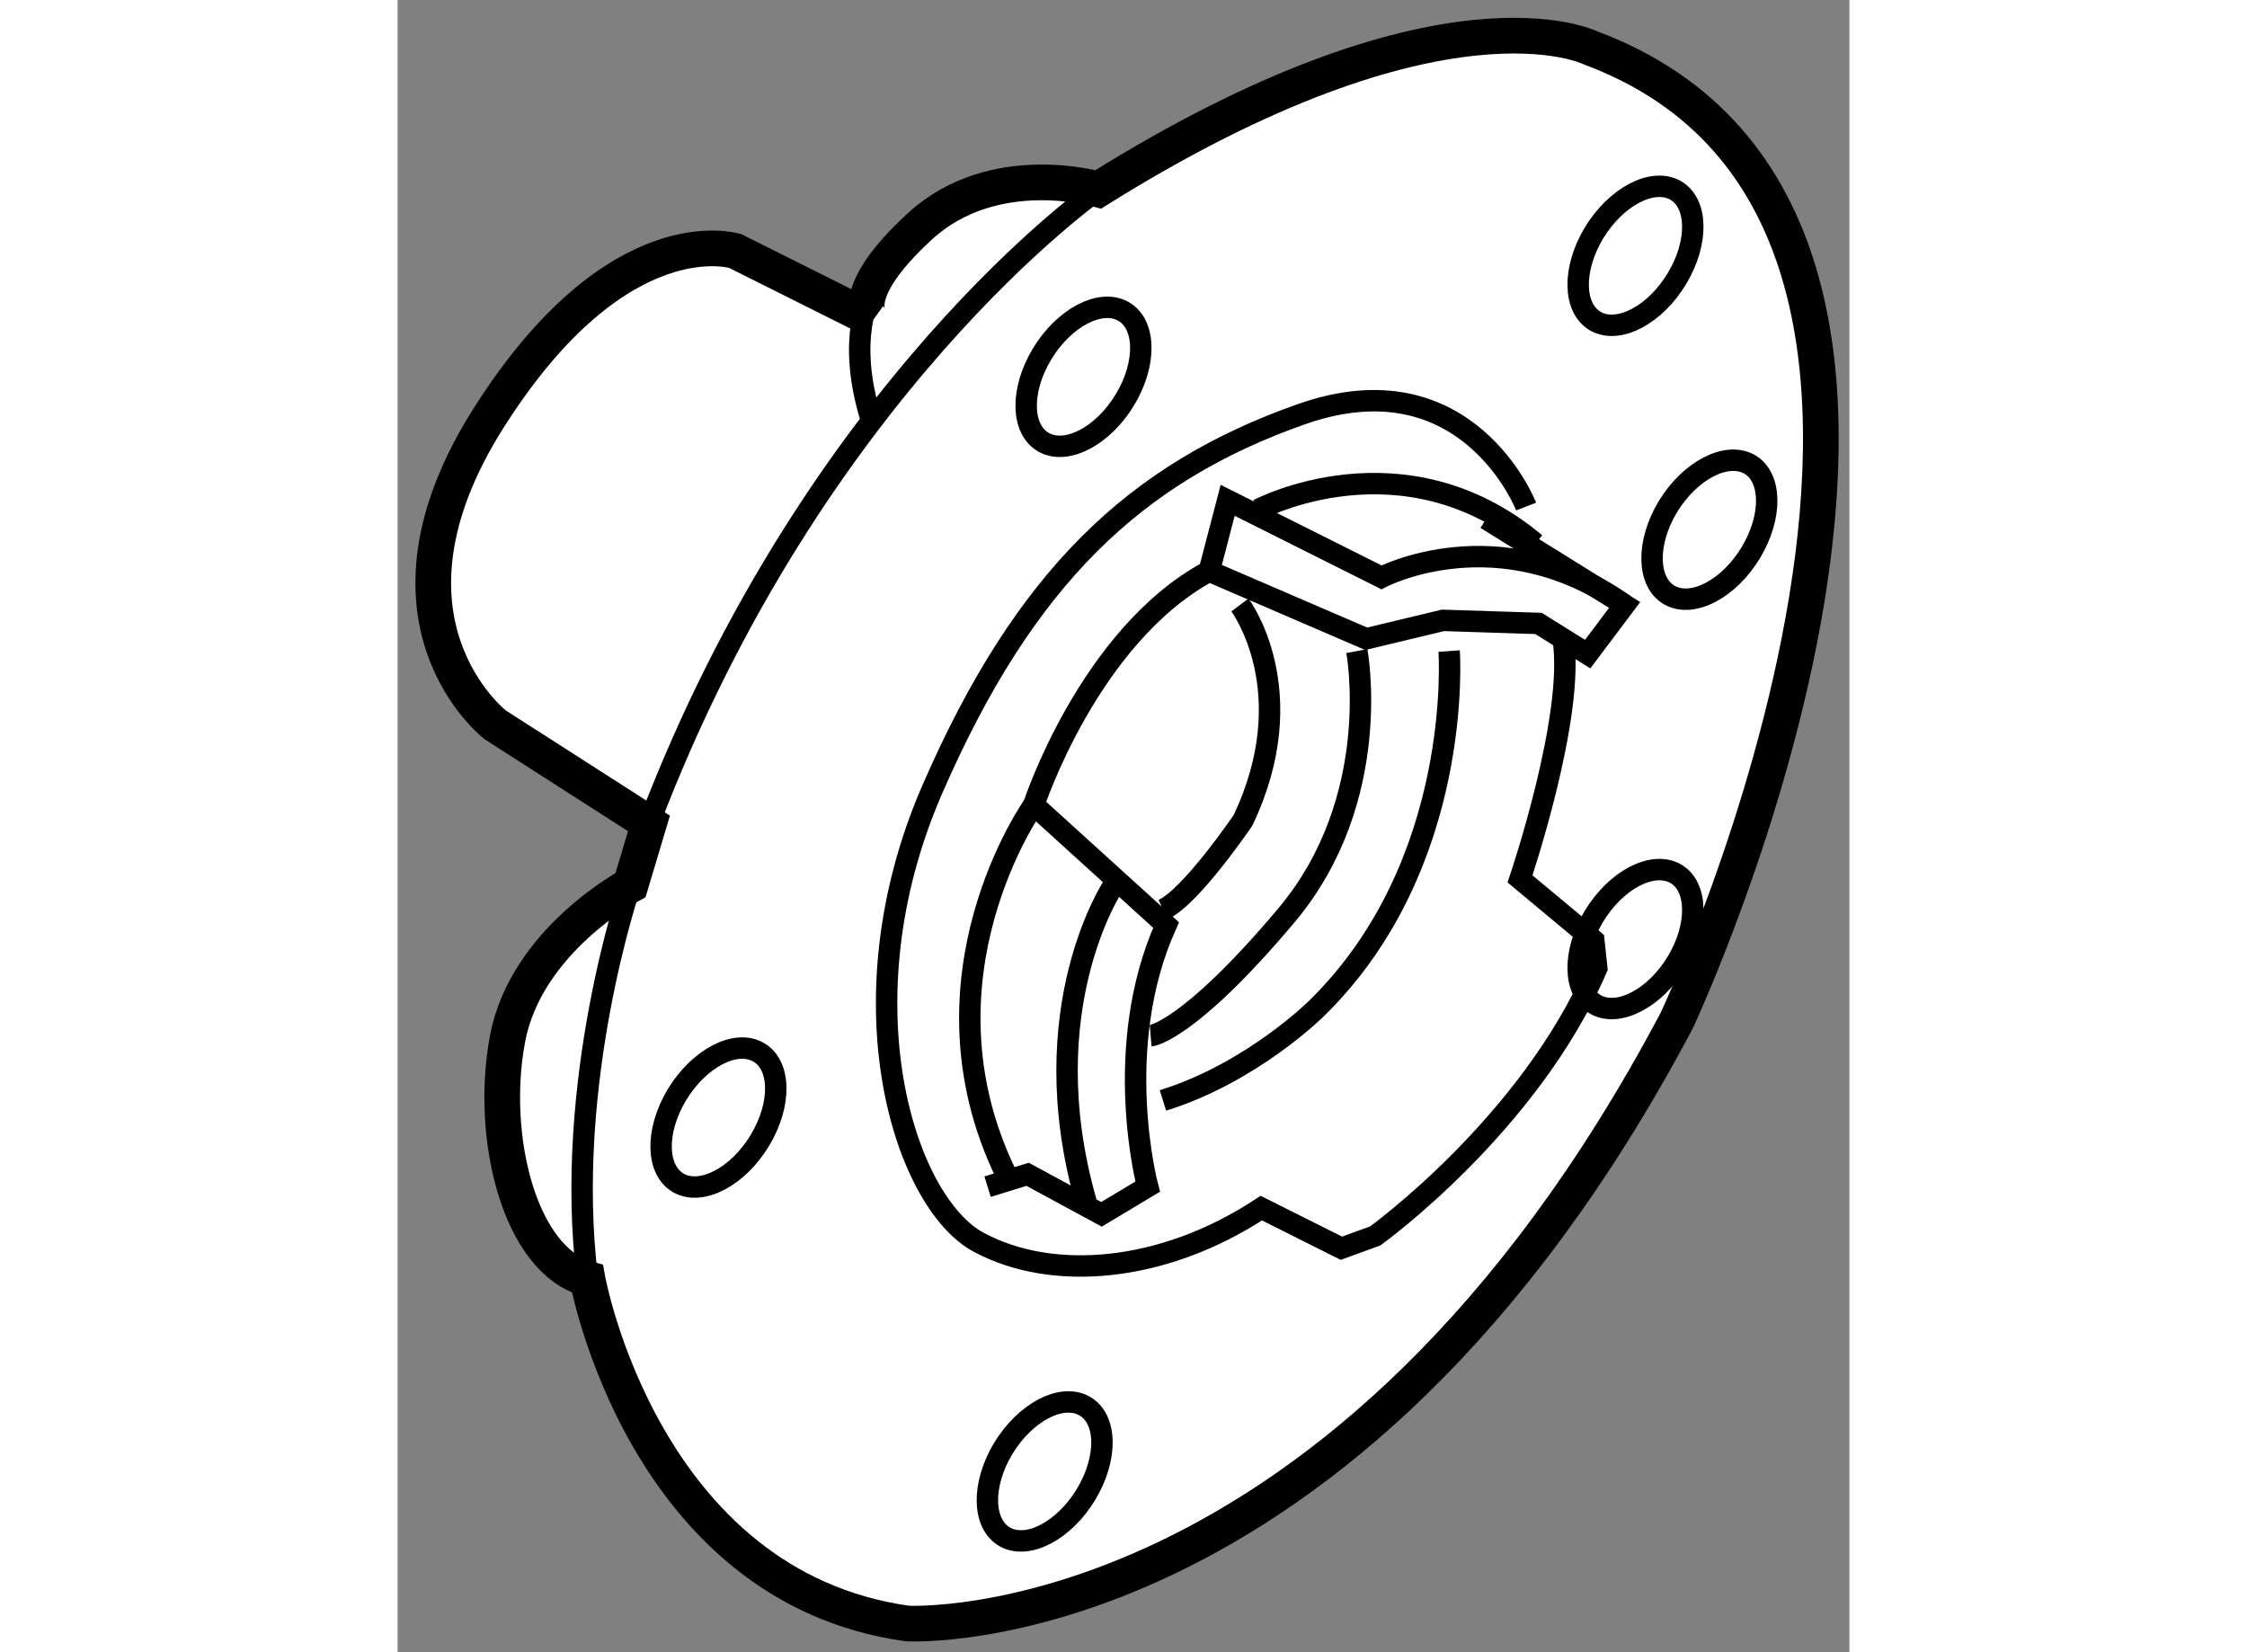 <?xml version="1.0" encoding="utf-8"?>
<!-- Generator: Adobe Illustrator 15.1.0, SVG Export Plug-In . SVG Version: 6.00 Build 0)  -->
<!DOCTYPE svg PUBLIC "-//W3C//DTD SVG 1.1//EN" "http://www.w3.org/Graphics/SVG/1.1/DTD/svg11.dtd">
<svg version="1.1" xmlns="http://www.w3.org/2000/svg" xmlns:xlink="http://www.w3.org/1999/xlink" x="0px" y="0px" width="244.8px"
	 height="180px" viewBox="213.436 51.161 20.341 23.149" enable-background="new 0 0 244.8 180" xml:space="preserve">
	
<rect x="213.436" y="51.161" width="20.341" height="23.149" fill="#808080" stroke="none"/>
	
<g><path fill="#FFFFFF" stroke="#000000" stroke-width="0.5" d="M216.958,62.698l-0.258,0.863c0,0-1.465,0.775-1.724,2.155
				s0.172,3.105,1.12,3.363c0,0,0.775,4.312,4.483,4.829c0,0,6.125,0.345,10.78-8.451c0,0,5.262-11.21-1.208-13.625
				c0,0-2.069-1.035-6.897,1.982c0,0-1.466-0.43-2.5,0.518c-1.035,0.95-0.692,1.294-0.692,1.294l-1.896-0.948
				c0,0-1.639-0.518-3.448,2.329c-1.81,2.846,0.087,4.311,0.087,4.311L216.958,62.698z"></path><path fill="none" stroke="#000000" stroke-width="0.3" d="M223.255,53.815c0,0-3.968,2.761-6.297,8.883"></path><path fill="none" stroke="#000000" stroke-width="0.3" d="M216.7,63.562c0,0-0.947,2.759-0.604,5.519"></path><path fill="none" stroke="#000000" stroke-width="0.3" d="M220.063,55.283c0,0-0.343,0.604,0,1.725"></path><path fill="none" stroke="#000000" stroke-width="0.3" d="M221.702,67.787l0.561-0.173l1.035,0.561l0.647-0.388
				c0,0-0.518-1.939,0.258-3.665l-1.854-1.683c0,0,0.775-2.371,2.458-3.276l2.2,0.948l1.076-0.258l1.338,0.043l0.689,0.43
				l0.518-0.689l-1.941-1.207"></path><path fill="none" stroke="#000000" stroke-width="0.3" d="M223.469,63.562c0,0-1.162,1.725-0.387,4.439"></path><path fill="none" stroke="#000000" stroke-width="0.3" d="M224.807,59.163l0.259-0.992l2.155,1.079c0,0,1.639-0.863,3.407,0.387"></path><path fill="none" stroke="#000000" stroke-width="0.3" d="M222.349,62.439c0,0-1.725,2.415-0.388,5.175"></path><path fill="none" stroke="#000000" stroke-width="0.3" d="M225.496,58.301c0,0,2.028-1.078,3.881,0.475"></path><path fill="none" stroke="#000000" stroke-width="0.3" d="M226.876,60.283c0,0,0.39,2.07-0.991,3.708
				c-1.381,1.639-1.898,1.682-1.898,1.682"></path><path fill="none" stroke="#000000" stroke-width="0.3" d="M228.169,60.283c0,0,0.215,2.976-1.854,5.003
				c0,0-0.904,0.904-2.156,1.293"></path><path fill="none" stroke="#000000" stroke-width="0.3" d="M229.248,58.258c0,0-0.821-2.113-3.149-1.294
				c-2.326,0.819-3.879,2.286-5.173,5.26c-1.293,2.977-0.388,5.777,0.646,6.339c1.035,0.56,2.587,0.432,3.966-0.475l1.122,0.562
				l0.474-0.173c0,0,2.157-1.553,3.104-3.751l-0.042-0.389l-1.034-0.862c0,0,0.776-2.285,0.604-3.363"></path><path fill="none" stroke="#000000" stroke-width="0.3" d="M225.238,59.637c0,0,0.905,1.207,0.042,3.019
				c0,0-0.732,1.078-1.121,1.25"></path><path fill="none" stroke="#000000" stroke-width="0.3" d="M223.626,56.763c-0.306,0.507-0.814,0.773-1.135,0.597
				c-0.32-0.178-0.333-0.731-0.025-1.24c0.306-0.507,0.815-0.775,1.134-0.599C223.921,55.697,223.934,56.253,223.626,56.763z"></path><path fill="none" stroke="#000000" stroke-width="0.3" d="M218.511,67.14c-0.305,0.507-0.813,0.774-1.134,0.599
				c-0.322-0.179-0.333-0.731-0.027-1.241c0.308-0.507,0.816-0.775,1.136-0.598C218.807,66.075,218.819,66.631,218.511,67.14z"></path><path fill="none" stroke="#000000" stroke-width="0.3" d="M223.082,72.098c-0.306,0.508-0.813,0.774-1.134,0.599
				c-0.32-0.178-0.333-0.732-0.027-1.241c0.307-0.507,0.816-0.775,1.135-0.598C223.377,71.034,223.389,71.589,223.082,72.098z"></path><path fill="none" stroke="#000000" stroke-width="0.3" d="M232.396,58.904c-0.306,0.507-0.813,0.774-1.135,0.598
				c-0.32-0.177-0.334-0.731-0.028-1.241c0.308-0.506,0.816-0.773,1.139-0.598C232.691,57.84,232.702,58.395,232.396,58.904z"></path><path fill="none" stroke="#000000" stroke-width="0.3" d="M231.36,55.065c-0.305,0.508-0.813,0.775-1.135,0.6
				c-0.32-0.178-0.333-0.731-0.026-1.241c0.308-0.506,0.815-0.774,1.137-0.599C231.655,54.003,231.667,54.557,231.36,55.065z"></path><path fill="none" stroke="#000000" stroke-width="0.3" d="M231.36,64.64c-0.305,0.505-0.813,0.773-1.135,0.598
				c-0.32-0.178-0.333-0.731-0.026-1.241c0.308-0.507,0.815-0.773,1.137-0.599C231.655,63.574,231.667,64.129,231.36,64.64z"></path></g>


</svg>